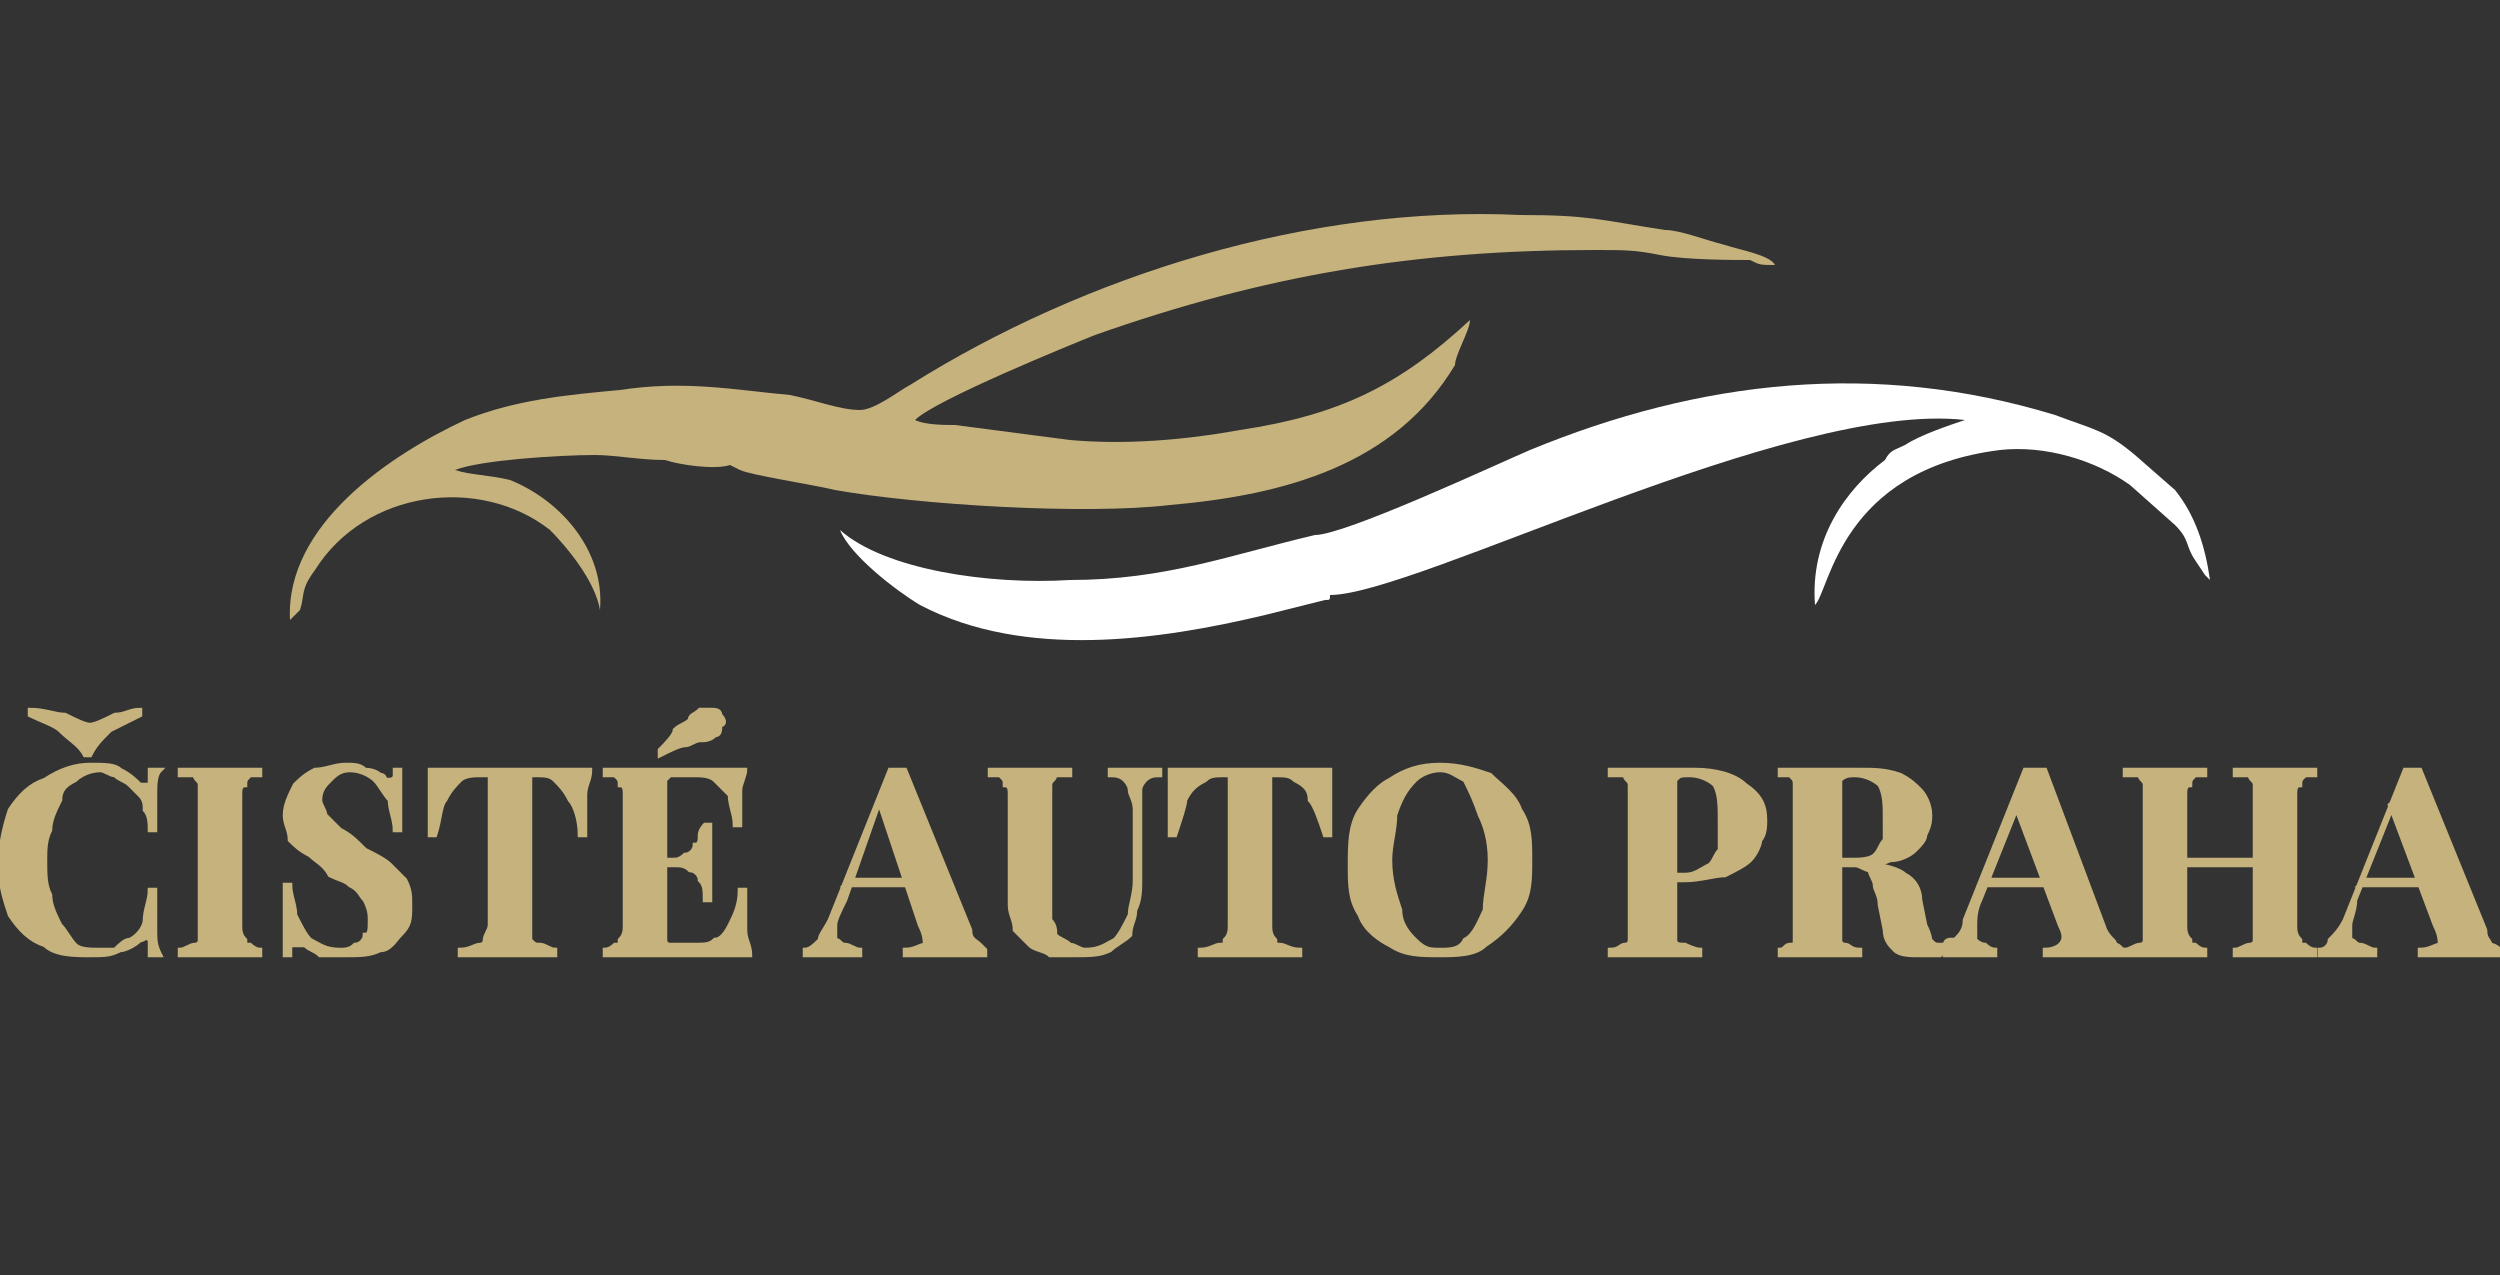 <?xml version="1.0" encoding="UTF-8"?>
<!DOCTYPE svg PUBLIC "-//W3C//DTD SVG 1.1//EN" "http://www.w3.org/Graphics/SVG/1.1/DTD/svg11.dtd">
<!-- Creator: CorelDRAW X7 -->
<svg xmlns="http://www.w3.org/2000/svg" xml:space="preserve" width="500px" height="255px" version="1.1" style="shape-rendering:geometricPrecision; text-rendering:geometricPrecision; image-rendering:optimizeQuality; fill-rule:evenodd; clip-rule:evenodd"
viewBox="0 0 500 255"
 xmlns:xlink="http://www.w3.org/1999/xlink">
 <rect x="0" y="0" width="500" height="255" fill="#333333" stroke="none"/>
 <defs>
  <style type="text/css">
   <![CDATA[
    .str0 {stroke:#C5B27D;stroke-width:0.9}
    .fil1 {fill:#C5B27D}
    .fil0 {fill:white}
    .fil2 {fill:#C5B27D;fill-rule:nonzero}
   ]]>
  </style>
 </defs>
 <g id="Layer_x0020_1">
  <g id="_2845437417408">
   <path class="fil0" d="M266 119c17,0 92,-39 127,-35 -3,1 -9,3 -12,5 -2,1 -3,1 -4,3 -8,6 -15,16 -14,29 3,-3 5,-27 37,-31 9,-1 19,2 26,7l9 8c3,3 2,4 4,7l2 3c0,0 0,0 0,0 0,0 0,0 1,1 -1,-7 -3,-13 -7,-18l-8 -7c-6,-5 -8,-5 -16,-8 -36,-11 -71,-7 -105,7 -7,3 -37,17 -43,17 -17,4 -30,9 -49,9 -16,1 -37,-2 -46,-10 2,5 11,12 16,15 21,11 48,7 69,2l12 -3c1,0 1,0 1,-1z"/>
   <path class="fil1" d="M158 79c-11,-1 -21,-3 -34,-1 -11,1 -21,2 -31,6 -15,7 -36,21 -35,40l1 -1c0,0 1,-1 1,-1 1,-3 0,-4 3,-8 10,-16 33,-19 47,-8 3,3 9,10 10,16 1,-12 -8,-22 -18,-26 -4,-1 -8,-1 -11,-2 5,-2 21,-3 28,-3 4,0 9,1 14,1 3,1 10,2 13,1l2 1c2,1 15,3 19,4 17,3 50,5 67,3 23,-2 45,-8 57,-28 0,-2 3,-7 3,-9 -14,13 -26,19 -46,22 -11,2 -23,3 -34,2l-23 -3c-2,0 -6,0 -8,-1 4,-4 31,-15 36,-17 34,-12 64,-17 100,-17 6,0 8,0 13,1 5,1 15,1 18,1 2,1 2,1 5,1 -1,-2 -7,-3 -10,-4 -4,-1 -9,-3 -12,-3 -13,-2 -15,-3 -29,-3 -42,-2 -87,12 -122,34 -2,1 -7,5 -10,5 -4,0 -9,-2 -14,-3z"/>
  </g>
  <path class="fil2 str0" d="M18 153c3,0 5,0 6,1 2,1 3,2 4,3 1,0 1,0 2,0 0,-1 0,-2 0,-3l2 0c-1,1 -1,3 -1,5 0,2 0,4 0,7l-1 0c0,-1 0,-3 -1,-4 0,-1 0,-2 -1,-3 0,0 -1,-1 -2,-2 -1,-1 -2,-1 -3,-2 -1,0 -2,-1 -3,-1 -2,0 -4,1 -5,2 -2,1 -3,2 -3,4 -1,2 -2,4 -2,6 -1,2 -1,4 -1,6 0,3 0,5 1,7 0,2 1,4 2,6 1,1 2,3 3,4 1,1 3,1 5,1 1,0 2,0 3,0 1,-1 2,-2 3,-2 2,-1 3,-3 3,-4 0,-2 1,-4 1,-6l1 0c0,3 0,6 0,8 0,2 0,3 1,5l-2 0c0,-2 0,-3 0,-3 -1,-1 -1,0 -2,0 -1,1 -3,2 -4,2 -2,1 -3,1 -6,1 -3,0 -7,0 -9,-2 -3,-1 -5,-3 -7,-6 -1,-3 -2,-6 -2,-10 0,-4 1,-8 2,-11 2,-3 4,-5 7,-6 3,-2 6,-3 9,-3zm10 -11l0 1c-2,1 -4,2 -6,3 -2,2 -3,3 -4,5l-1 0c-1,-2 -3,-3 -5,-5 -1,-1 -4,-2 -6,-3l0 -1c3,0 5,1 7,1 2,1 4,2 5,2 1,0 3,-1 5,-2 2,0 3,-1 5,-1zm24 12l0 1c-1,0 -2,0 -2,0 -1,1 -1,1 -1,2 -1,0 -1,1 -1,2l0 26c0,1 0,2 1,3 0,1 0,1 1,1 0,0 1,1 2,1l0 1c-1,0 -2,0 -3,0 -2,0 -3,0 -5,0 -1,0 -3,0 -4,0 -2,0 -3,0 -4,0l0 -1c1,0 2,-1 3,-1 0,0 1,0 1,-1 0,-1 0,-2 0,-3l0 -26c0,-1 0,-2 0,-2 0,-1 -1,-1 -1,-2 -1,0 -2,0 -3,0l0 -1c1,0 2,0 4,0 1,0 3,0 4,0 2,0 3,0 5,0 1,0 2,0 3,0zm17 -1c2,0 3,0 4,1 2,0 3,1 3,1 1,0 1,1 1,1 1,0 1,0 1,0 0,0 1,0 1,-1 0,0 0,-1 0,-1l1 0c0,0 0,1 0,2 0,1 0,2 0,4 0,1 0,3 0,6l-1 0c0,-2 -1,-4 -1,-6 -1,-1 -2,-3 -3,-4 -1,-1 -3,-2 -5,-2 -2,0 -3,1 -4,2 -1,1 -2,2 -2,4 0,1 1,2 1,3 1,1 2,2 3,3 2,1 3,2 5,4 2,1 4,2 5,3 1,1 2,2 3,3 1,2 1,3 1,5 0,3 0,4 -2,6 -1,1 -2,3 -4,3 -2,1 -4,1 -7,1 -2,0 -4,0 -5,0 -1,-1 -2,-1 -3,-2 -1,0 -1,0 -2,0 0,0 0,0 -1,0 0,1 0,1 0,2l-1 0c0,-1 0,-2 0,-3 0,-1 0,-2 0,-4 0,-2 0,-4 0,-7l1 0c0,2 1,4 1,6 1,2 2,4 3,5 2,1 3,2 6,2 1,0 2,0 3,-1 1,0 2,-1 2,-2 1,0 1,-1 1,-3 0,-1 0,-2 -1,-4 -1,-1 -1,-2 -3,-3 -1,-1 -2,-1 -4,-2 -1,-2 -3,-3 -4,-4 -2,-1 -3,-2 -4,-3 0,-2 -1,-3 -1,-5 0,-2 1,-4 2,-6 1,-1 2,-2 4,-3 2,0 4,-1 6,-1zm49 1c0,2 -1,3 -1,5 0,2 0,3 0,4 0,0 0,1 0,2 0,1 0,1 0,2l-1 0c0,-3 -1,-6 -2,-7 -1,-2 -2,-3 -3,-4 -1,-1 -2,-1 -4,-1l-1 0 0 30c0,1 0,2 0,3 1,1 1,1 2,1 1,0 2,1 3,1l0 1c-1,0 -2,0 -4,0 -2,0 -4,0 -6,0 -1,0 -3,0 -5,0 -2,0 -3,0 -4,0l0 -1c2,0 3,-1 4,-1 0,0 1,0 1,-1 0,-1 1,-2 1,-3l0 -30 -2 0c-1,0 -3,0 -4,1 -1,1 -2,2 -3,4 -1,1 -1,4 -2,7l-1 0c0,-1 0,-1 0,-2 0,-1 0,-2 0,-2 0,-1 0,-2 0,-4 0,-2 0,-3 0,-5 1,0 3,0 5,0 2,0 4,0 6,0 1,0 3,0 5,0 1,0 3,0 5,0 2,0 4,0 6,0 1,0 3,0 5,0zm31 0c0,1 -1,3 -1,4 0,2 0,3 0,4 0,0 0,1 0,2 0,0 0,1 0,1l-1 0c0,-2 -1,-4 -1,-6 -1,-1 -2,-2 -3,-3 -1,-1 -3,-1 -4,-1l-2 0c-1,0 -2,0 -3,0 0,0 -1,1 -1,1 0,1 0,2 0,3l0 27c0,1 0,2 0,2 0,1 1,1 1,1 1,0 2,0 3,0l2 0c2,0 3,0 4,-1 1,0 2,-1 3,-3 1,-2 2,-4 2,-7l1 0c0,2 0,3 0,5 0,1 0,2 0,3 0,2 1,3 1,5 -2,0 -4,0 -6,0 -3,0 -4,0 -6,0 -1,0 -2,0 -4,0 -1,0 -2,0 -4,0 -1,0 -3,0 -5,0 -1,0 -3,0 -4,0l0 -1c1,0 2,-1 2,-1 1,0 1,0 1,-1 1,-1 1,-2 1,-3l0 -26c0,-1 0,-2 -1,-2 0,-1 0,-1 -1,-2 0,0 -1,0 -2,0l0 -1c1,0 3,0 4,0 2,0 4,0 5,0 2,0 3,0 4,0 2,0 3,0 4,0 1,0 3,0 5,0 2,0 4,0 6,0zm-8 18c0,0 0,0 0,0 0,1 0,1 0,1l-10 0c0,0 0,0 0,-1 0,0 0,0 0,0l10 0zm1 -7c0,2 0,3 0,4 0,1 0,2 0,3 0,1 0,2 0,3 0,1 0,3 0,5l-1 0c0,-2 0,-3 -1,-4 0,-1 -1,-2 -2,-2 -1,-1 -2,-1 -3,-1l0 -1c1,0 2,-1 2,-1 1,0 2,-1 2,-2 1,0 1,-1 1,-2 0,-1 1,-2 1,-2l1 0zm-2 -23c1,0 2,0 2,0 1,0 2,0 2,1 1,1 1,2 0,2 0,1 0,2 -1,2 -1,1 -2,1 -3,1 -1,0 -2,1 -3,1 -1,0 -3,1 -5,2l0 -1c1,-1 3,-3 3,-4 1,-1 2,-1 3,-2 0,-1 1,-1 2,-2zm41 12l13 32c0,2 1,2 2,3 0,0 1,1 1,1l0 1c-1,0 -2,0 -4,0 -1,0 -2,0 -4,0 -1,0 -3,0 -4,0 -2,0 -3,0 -4,0l0 -1c2,0 3,-1 4,-1 0,-1 0,-2 -1,-4l-8 -24 0 -1 -7 20c-1,2 -2,4 -2,5 0,1 0,2 0,3 1,0 1,1 2,1 1,0 2,1 3,1l0 1c-1,0 -3,0 -4,0 -1,0 -2,0 -3,0 0,0 -1,0 -2,0 -1,0 -1,0 -2,0l0 -1c1,0 2,-1 3,-2 0,-1 1,-2 2,-4l12 -30c0,0 1,0 1,0 1,0 2,0 2,0zm4 22l0 1 -16 0 1 -1 15 0zm47 -22l0 1c-1,0 -2,0 -3,1 0,0 -1,1 -1,2 0,1 0,2 0,4l0 14c0,2 0,4 -1,6 0,2 -1,3 -1,5 -1,1 -3,2 -4,3 -2,1 -4,1 -7,1 -2,0 -3,0 -5,0 -1,-1 -3,-1 -4,-2 -1,-1 -2,-2 -3,-3 0,-2 -1,-3 -1,-5 0,-1 0,-3 0,-5l0 -17c0,-1 0,-2 -1,-2 0,-1 0,-1 -1,-2 0,0 -1,0 -2,0l0 -1c1,0 2,0 3,0 2,0 3,0 5,0 1,0 3,0 4,0 2,0 3,0 4,0l0 1c-1,0 -2,0 -3,0 0,1 -1,1 -1,2 0,0 0,1 0,2l0 20c0,2 0,3 0,5 1,1 1,2 1,3 1,1 2,1 3,2 1,0 2,1 3,1 3,0 4,-1 6,-2 1,-1 2,-3 3,-5 0,-2 1,-4 1,-7l0 -14c0,-2 -1,-3 -1,-4 0,-1 -1,-2 -1,-2 -1,-1 -2,-1 -3,-1l0 -1c0,0 1,0 2,0 1,0 2,0 3,0 1,0 2,0 3,0 0,0 1,0 2,0zm34 0c0,2 0,3 0,5 0,2 0,3 0,4 0,0 0,1 0,2 0,1 0,1 0,2l-1 0c-1,-3 -2,-6 -3,-7 0,-2 -1,-3 -3,-4 -1,-1 -2,-1 -4,-1l-1 0 0 30c0,1 0,2 1,3 0,1 0,1 1,1 1,0 2,1 4,1l0 1c-1,0 -3,0 -5,0 -1,0 -3,0 -5,0 -2,0 -4,0 -6,0 -1,0 -3,0 -4,0l0 -1c2,0 3,-1 4,-1 1,0 1,0 1,-1 1,-1 1,-2 1,-3l0 -30 -1 0c-2,0 -3,0 -4,1 -2,1 -3,2 -4,4 0,1 -1,4 -2,7l-1 0c0,-1 0,-1 0,-2 0,-1 0,-2 0,-2 0,-1 0,-2 0,-4 0,-2 0,-3 0,-5 2,0 3,0 5,0 2,0 4,0 6,0 2,0 3,0 5,0 2,0 3,0 5,0 2,0 4,0 6,0 2,0 3,0 5,0zm22 -1c4,0 7,1 10,2 2,2 5,4 6,7 2,3 2,6 2,10 0,4 0,7 -2,10 -2,3 -4,5 -7,7 -2,2 -6,2 -9,2 -4,0 -7,0 -10,-2 -2,-1 -5,-3 -6,-6 -2,-3 -2,-6 -2,-10 0,-4 0,-8 2,-11 2,-3 4,-5 6,-6 3,-2 6,-3 10,-3zm0 1c-2,0 -4,1 -5,2 -2,2 -3,4 -4,7 0,3 -1,6 -1,9 0,4 1,7 2,10 0,3 2,5 3,6 2,2 3,2 5,2 2,0 4,0 5,-2 2,-1 3,-4 4,-6 0,-3 1,-6 1,-10 0,-4 -1,-7 -2,-9 -1,-3 -2,-5 -3,-7 -2,-1 -3,-2 -5,-2zm34 0c1,0 2,0 4,0 1,0 3,0 4,0 2,0 4,0 5,0 2,0 3,0 4,0 4,0 8,1 10,3 3,2 4,4 4,7 0,1 0,3 -1,4 0,1 -1,3 -2,4 -1,1 -3,2 -5,3 -2,0 -5,1 -8,1l-5 0 0 -1 5 0c2,0 3,-1 5,-2 1,-1 1,-2 2,-3 0,-2 0,-3 0,-5 0,-4 0,-6 -1,-8 -1,-1 -3,-2 -5,-2 -2,0 -2,0 -3,1 0,0 0,2 0,3l0 26c0,1 0,2 0,3 0,1 1,1 2,1 0,0 2,1 3,1l0 1c-1,0 -2,0 -4,0 -2,0 -3,0 -5,0 -2,0 -3,0 -5,0 -1,0 -2,0 -4,0l0 -1c2,0 2,-1 3,-1 0,0 1,0 1,-1 0,-1 0,-2 0,-3l0 -26c0,-1 0,-2 0,-2 0,-1 -1,-1 -1,-2 -1,0 -1,0 -3,0l0 -1zm34 0c0,0 2,0 3,0 1,0 3,0 4,0 2,0 4,0 5,0 2,0 3,0 4,0 3,0 5,0 8,1 2,1 3,2 4,3 1,1 2,3 2,5 0,1 0,2 -1,4 0,1 -1,2 -2,3 -1,1 -3,2 -5,2 -2,1 -5,1 -8,1l-5 0 0 -1 5 0c2,0 4,0 5,-1 1,-1 1,-2 2,-3 0,-1 0,-3 0,-4 0,-3 0,-5 -1,-7 -1,-1 -3,-2 -5,-2 -1,0 -2,0 -3,1 0,0 0,2 0,3l0 26c0,1 0,2 0,3 0,1 1,1 1,1 1,0 1,1 3,1l0 1c-1,0 -3,0 -4,0 -1,0 -3,0 -4,0 -2,0 -4,0 -5,0 -1,0 -3,0 -3,0l0 -1c1,0 1,-1 2,-1 1,0 1,0 1,-1 0,-1 0,-2 0,-3l0 -26c0,-1 0,-2 0,-2 0,-1 0,-1 -1,-2 -1,0 -1,0 -2,0l0 -1zm9 18c2,0 3,0 4,1 1,0 2,0 3,0 1,0 2,0 2,0 3,0 6,1 7,2 2,1 3,3 3,5l1 5c1,2 1,3 1,3 1,1 1,1 2,1 0,0 1,0 1,0 0,-1 1,-1 1,-1l1 0c-1,1 -2,2 -3,3 -1,0 -3,0 -4,0 -2,0 -4,0 -5,-1 -1,-1 -2,-2 -2,-4l-1 -5c0,-2 -1,-3 -1,-4 0,-1 -1,-2 -1,-3 -1,0 -2,-1 -3,-1l-6 0 0 -1zm44 -18l12 32c1,2 2,2 2,3 1,0 1,1 2,1l0 1c-1,0 -2,0 -4,0 -1,0 -3,0 -4,0 -2,0 -3,0 -5,0 -1,0 -2,0 -3,0l0 -1c2,0 3,-1 3,-1 1,-1 1,-2 0,-4l-9 -24 1 -1 -8 20c-1,2 -1,4 -1,5 0,1 0,2 0,3 0,0 1,1 2,1 0,0 1,1 2,1l0 1c-1,0 -2,0 -3,0 -1,0 -2,0 -3,0 -1,0 -2,0 -2,0 -1,0 -2,0 -2,0l0 -1c1,0 1,-1 2,-2 1,-1 2,-2 2,-4l12 -30c1,0 1,0 2,0 1,0 1,0 2,0zm3 22l0 1 -15 0 1 -1 14 0zm35 15l0 -1c1,0 2,-1 3,-1 0,0 1,0 1,-1 0,-1 0,-2 0,-3l0 -26c0,-1 0,-2 0,-2 0,-1 -1,-1 -1,-2 -1,0 -2,0 -3,0l0 -1c1,0 2,0 4,0 1,0 3,0 4,0 2,0 3,0 5,0 1,0 2,0 3,0l0 1c-1,0 -2,0 -2,0 -1,1 -1,1 -1,2 -1,0 -1,1 -1,2l0 26c0,1 0,2 1,3 0,1 0,1 1,1 0,0 1,1 2,1l0 1c-1,0 -2,0 -3,0 -2,0 -3,0 -5,0 -1,0 -3,0 -4,0 -2,0 -3,0 -4,0zm-22 0l0 -1c1,0 2,-1 3,-1 0,0 1,0 1,-1 0,-1 0,-2 0,-3l0 -26c0,-1 0,-2 0,-2 0,-1 -1,-1 -1,-2 -1,0 -2,0 -3,0l0 -1c1,0 2,0 4,0 1,0 3,0 4,0 2,0 3,0 5,0 1,0 2,0 3,0l0 1c-1,0 -2,0 -2,0 -1,1 -1,1 -1,2 -1,0 -1,1 -1,2l0 26c0,1 0,2 1,3 0,1 0,1 1,1 0,0 1,1 2,1l0 1c-1,0 -2,0 -3,0 -2,0 -3,0 -5,0 -1,0 -3,0 -4,0 -2,0 -3,0 -4,0zm9 -18l0 -1 20 0 0 1 -20 0zm50 -19l13 32c0,2 1,2 1,3 1,0 2,1 2,1l0 1c-1,0 -2,0 -4,0 -1,0 -2,0 -4,0 -1,0 -3,0 -4,0 -2,0 -3,0 -4,0l0 -1c2,0 3,-1 4,-1 0,-1 0,-2 -1,-4l-9 -24 1 -1 -8 20c0,2 -1,4 -1,5 0,1 0,2 0,3 1,0 1,1 2,1 1,0 2,1 3,1l0 1c-2,0 -3,0 -4,0 -1,0 -2,0 -3,0 -1,0 -1,0 -2,0 -1,0 -1,0 -2,0l0 -1c1,0 2,-1 2,-2 1,-1 2,-2 3,-4l12 -30c0,0 1,0 1,0 1,0 2,0 2,0zm4 22l0 1 -16 0 1 -1 15 0z"/>
 </g>
</svg>
